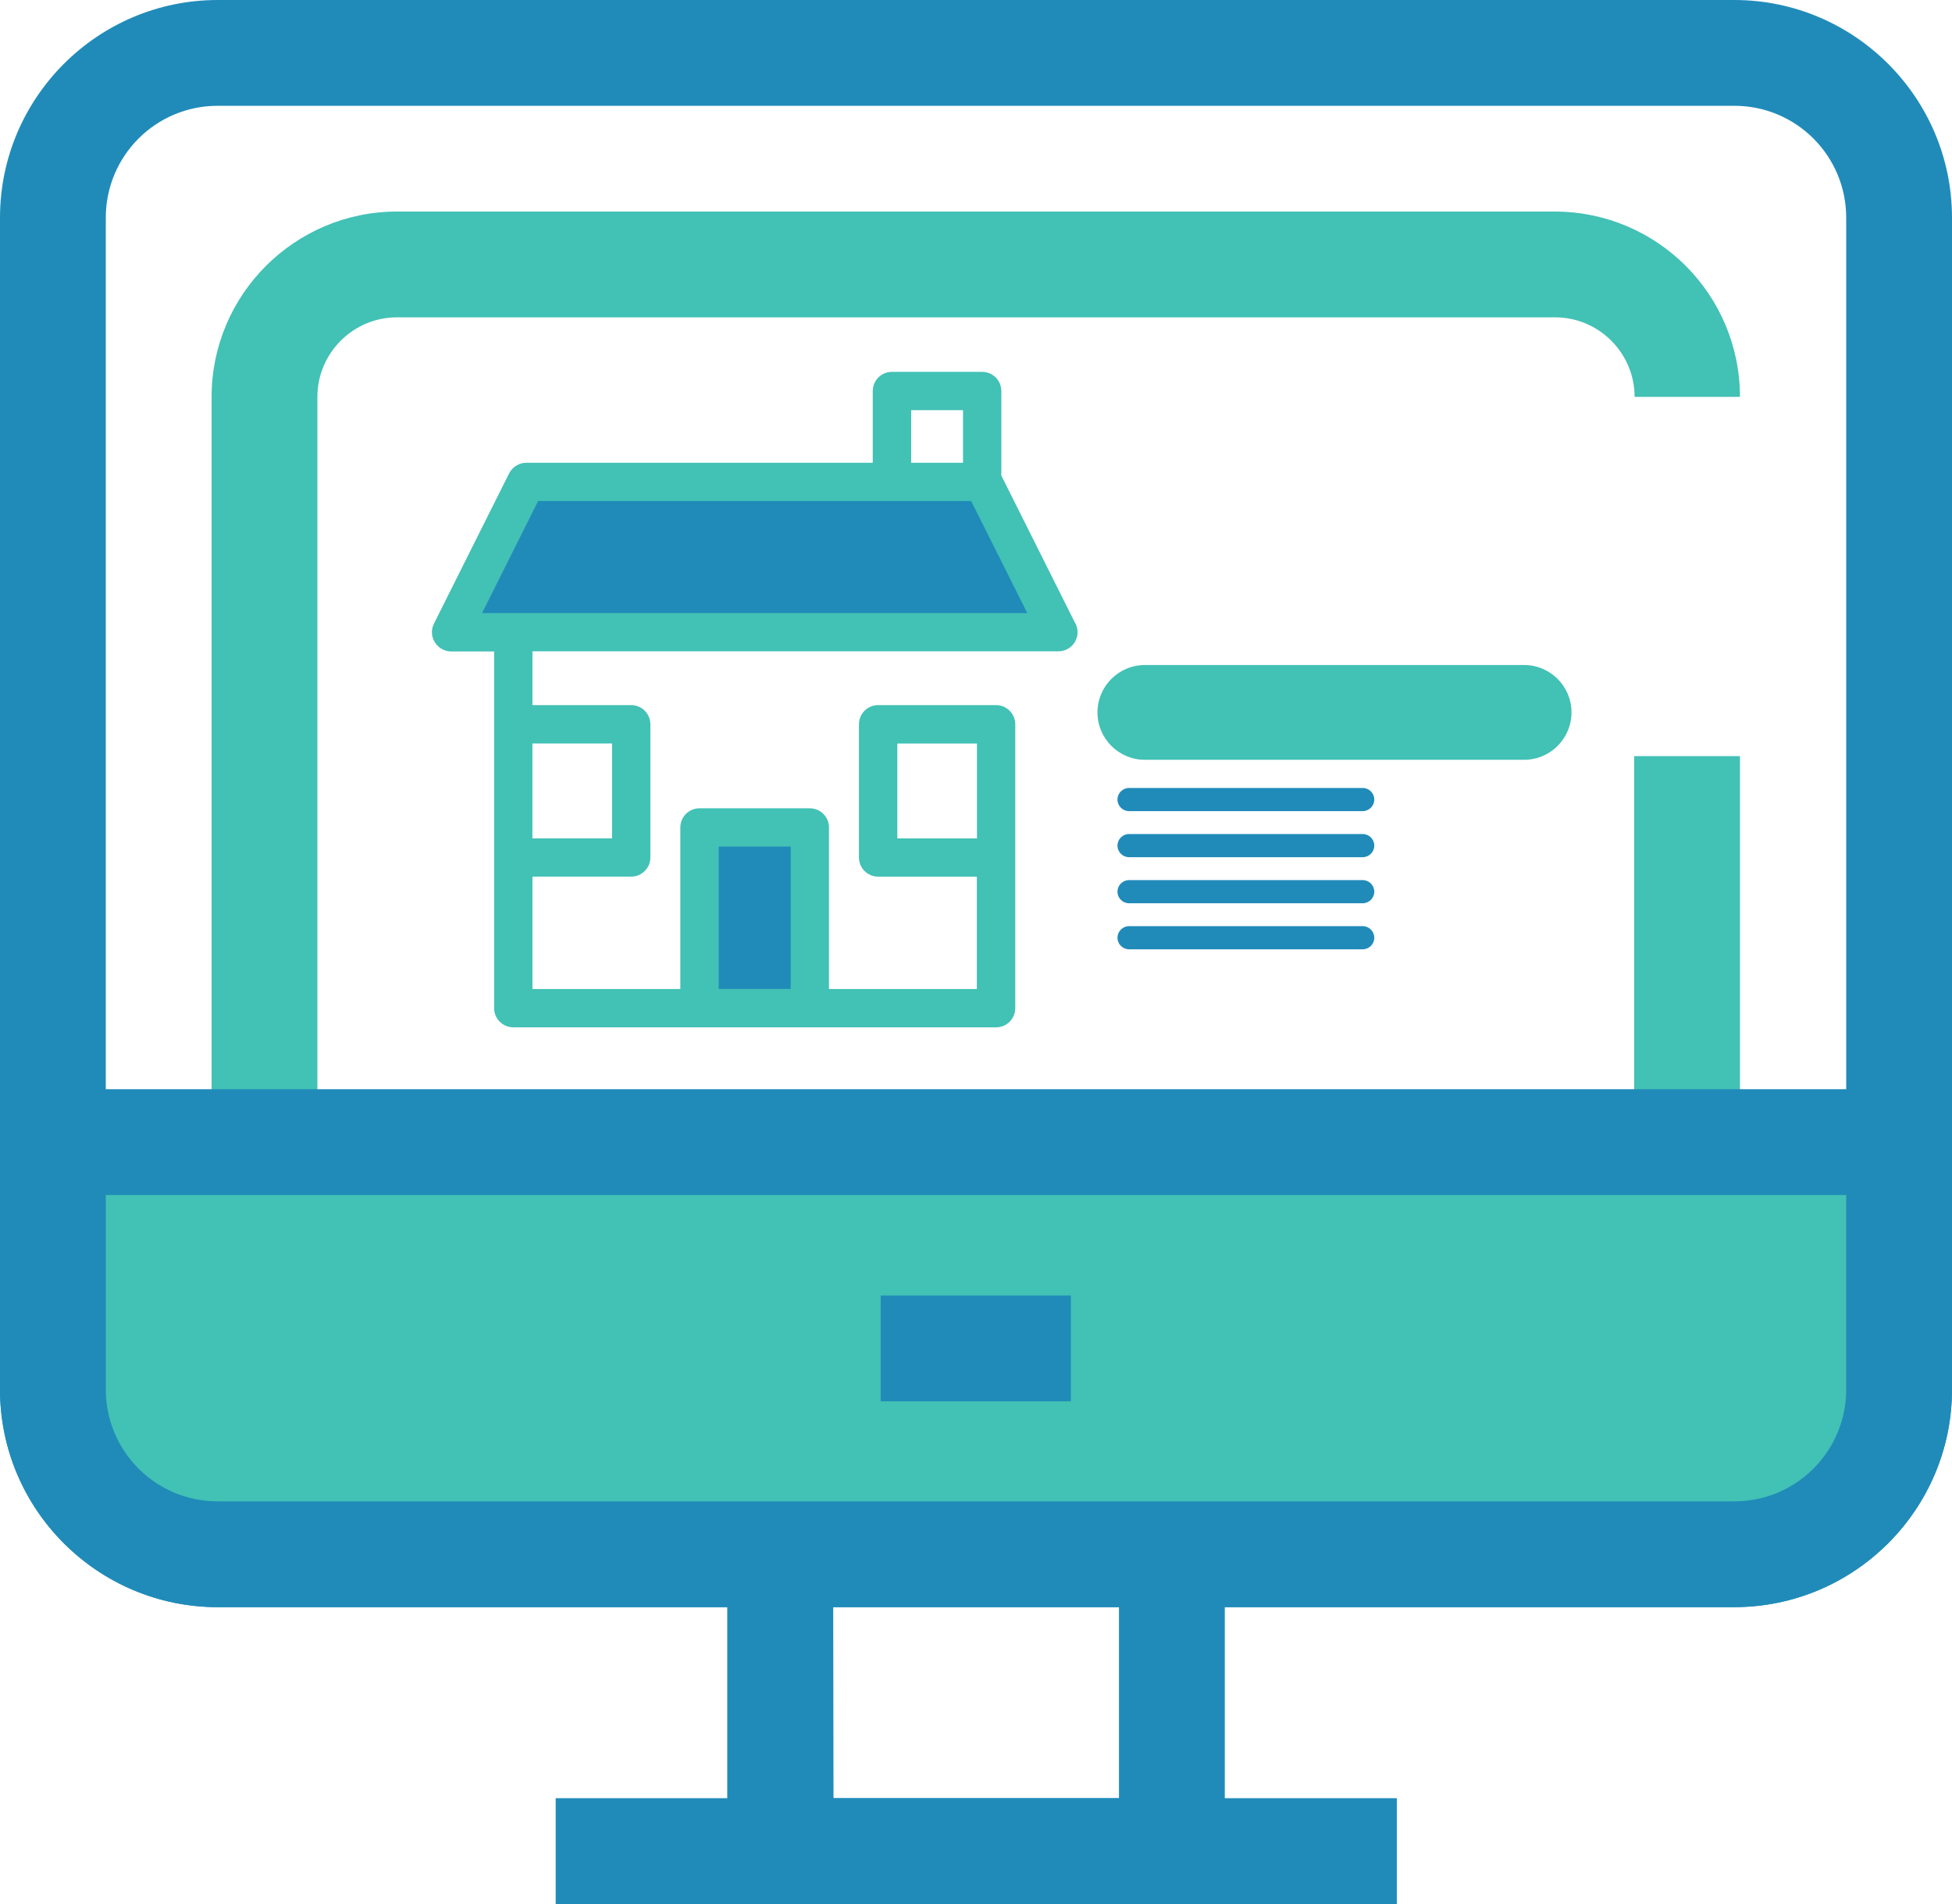 <?xml version="1.0" encoding="utf-8"?>
<!-- Generator: Adobe Illustrator 16.0.0, SVG Export Plug-In . SVG Version: 6.00 Build 0)  -->
<!DOCTYPE svg PUBLIC "-//W3C//DTD SVG 1.1//EN" "http://www.w3.org/Graphics/SVG/1.1/DTD/svg11.dtd">
<svg version="1.1" id="Layer_1" xmlns="http://www.w3.org/2000/svg" xmlns:xlink="http://www.w3.org/1999/xlink" x="0px" y="0px"
	 width="73.801px" height="72px" viewBox="35.099 0 73.801 72" enable-background="new 35.099 0 73.801 72" xml:space="preserve">
<g id="Layer_1-2">
	<g id="_2531663742480">
		<path fill="#208BB9" d="M81.405,72H62.595V52.793h18.811V72L81.405,72z M66.612,68h10.793V56.811H66.595L66.612,68L66.612,68z"/>
		<path fill="#208BB9" d="M100.667,60.775H43.333c-4.541,0-8.234-3.694-8.234-8.234V8.234c0-4.54,3.694-8.234,8.234-8.234h57.333
			c4.541,0,8.234,3.694,8.234,8.234V52.54c0,4.541-3.694,8.233-8.234,8.233L100.667,60.775z M43.333,4
			c-2.343,0-4.234,1.892-4.234,4.234V52.54c0,2.343,1.892,4.233,4.234,4.233h57.333c2.343,0,4.234-1.892,4.234-4.233V8.234
			c0-2.343-1.893-4.234-4.234-4.234H43.333z"/>
		<path fill="#42C1B5" d="M93.893,52.775H50.108c-3.874,0-7.009-3.135-7.009-7.01V15.009c0-3.874,3.153-7.009,7.009-7.009h43.766
			c3.874,0,7.009,3.135,7.009,7.009H96.9C96.9,13.352,95.55,12,93.893,12H50.108c-1.658,0-3.009,1.352-3.009,3.009v30.757
			c0,1.657,1.351,3.008,3.009,3.008h43.766c1.657,0,3.009-1.351,3.009-3.008V28.594h4v17.172c0.018,3.873-3.117,7.008-6.992,7.008
			l0,0L93.893,52.775z"/>
		<path fill="#42C1B5" d="M37.099,43.189v9.352c0,3.441,2.793,6.234,6.234,6.234h57.333c3.441,0,6.234-2.793,6.234-6.234v-9.352
			H37.099z"/>
		<path fill="#208BB9" d="M100.667,60.775H43.333c-4.541,0-8.234-3.694-8.234-8.234V41.189H108.9v11.352
			C108.9,57.082,105.207,60.775,100.667,60.775L100.667,60.775L100.667,60.775z M39.099,45.189v7.352
			c0,2.342,1.892,4.234,4.234,4.234h57.333c2.343,0,4.234-1.893,4.234-4.234v-7.352H39.099L39.099,45.189z"/>
		<path fill="#208BB9" d="M68.396,48.991h7.189v4h-7.189V48.991L68.396,48.991z M56.108,68H87.91v4H56.108V68L56.108,68z"/>
		<path fill="#208BB9" d="M75.11,23.909H52.154l2.842-5.688h17.268L75.11,23.909L75.11,23.909z M61.546,31.292h4.168v6.835h-4.168
			V31.292L61.546,31.292z"/>
		<path fill="#42C1B5" d="M75.74,23.546l-2.783-5.563v-3.195c0-0.402-0.324-0.726-0.727-0.726h-3.408
			c-0.402,0-0.726,0.324-0.726,0.726V17.5h-13.1c-0.276,0-0.522,0.155-0.649,0.402l-2.842,5.683
			c-0.179,0.358-0.028,0.794,0.33,0.973c0.102,0.049,0.208,0.078,0.319,0.078h1.627v13.487c0,0.401,0.324,0.726,0.726,0.726h18.25
			c0.402,0,0.727-0.324,0.727-0.726V27.39c0-0.402-0.324-0.726-0.727-0.726H68.3c-0.401,0-0.726,0.324-0.726,0.726v5.035
			c0,0.402,0.325,0.726,0.726,0.726h3.732v4.25h-5.591v-6.109c0-0.402-0.324-0.726-0.726-0.726h-4.168
			c-0.402,0-0.726,0.324-0.726,0.726V37.4h-5.591v-4.25h3.732c0.401,0,0.726-0.324,0.726-0.726V27.39
			c0-0.402-0.325-0.726-0.726-0.726h-3.732V24.63h19.888c0.4,0,0.726-0.33,0.721-0.731c0-0.121-0.033-0.247-0.096-0.353l0,0H75.74z
			 M69.025,31.704v-3.587h3.011v3.587H69.025z M62.272,32.013h2.721v5.383h-2.721V32.013z M58.239,28.116v3.587h-3.011v-3.587
			H58.239z M69.548,15.51h1.961v1.989h-1.961V15.51z M53.325,23.183l2.12-4.236h16.372l2.12,4.236H53.325L53.325,23.183
			L53.325,23.183z"/>
		<path fill="#208BB9" d="M77.786,35.022h8.834c0.241,0,0.438,0.198,0.438,0.438l0,0c0,0.241-0.198,0.438-0.438,0.438h-8.834
			c-0.241,0-0.438-0.197-0.438-0.438C77.349,35.22,77.546,35.022,77.786,35.022L77.786,35.022z M77.786,33.281h8.834
			c0.241,0,0.438,0.198,0.438,0.438l0,0c0,0.241-0.198,0.438-0.438,0.438h-8.834c-0.241,0-0.438-0.197-0.438-0.438
			S77.546,33.281,77.786,33.281L77.786,33.281z M77.786,31.539h8.834c0.241,0,0.438,0.197,0.438,0.438l0,0
			c0,0.241-0.198,0.438-0.438,0.438h-8.834c-0.241,0-0.438-0.197-0.438-0.438S77.546,31.539,77.786,31.539L77.786,31.539z
			 M77.786,29.797h8.834c0.241,0,0.438,0.197,0.438,0.438l0,0c0,0.241-0.198,0.438-0.438,0.438h-8.834
			c-0.241,0-0.438-0.197-0.438-0.438S77.546,29.797,77.786,29.797L77.786,29.797z"/>
		<path fill="#42C1B5" d="M78.385,25.148h14.337c0.989,0,1.792,0.802,1.792,1.792l0,0c0,0.99-0.803,1.792-1.792,1.792H78.385
			c-0.99,0-1.793-0.803-1.793-1.792l0,0C76.592,25.95,77.395,25.148,78.385,25.148z"/>
	</g>
</g>
</svg>
